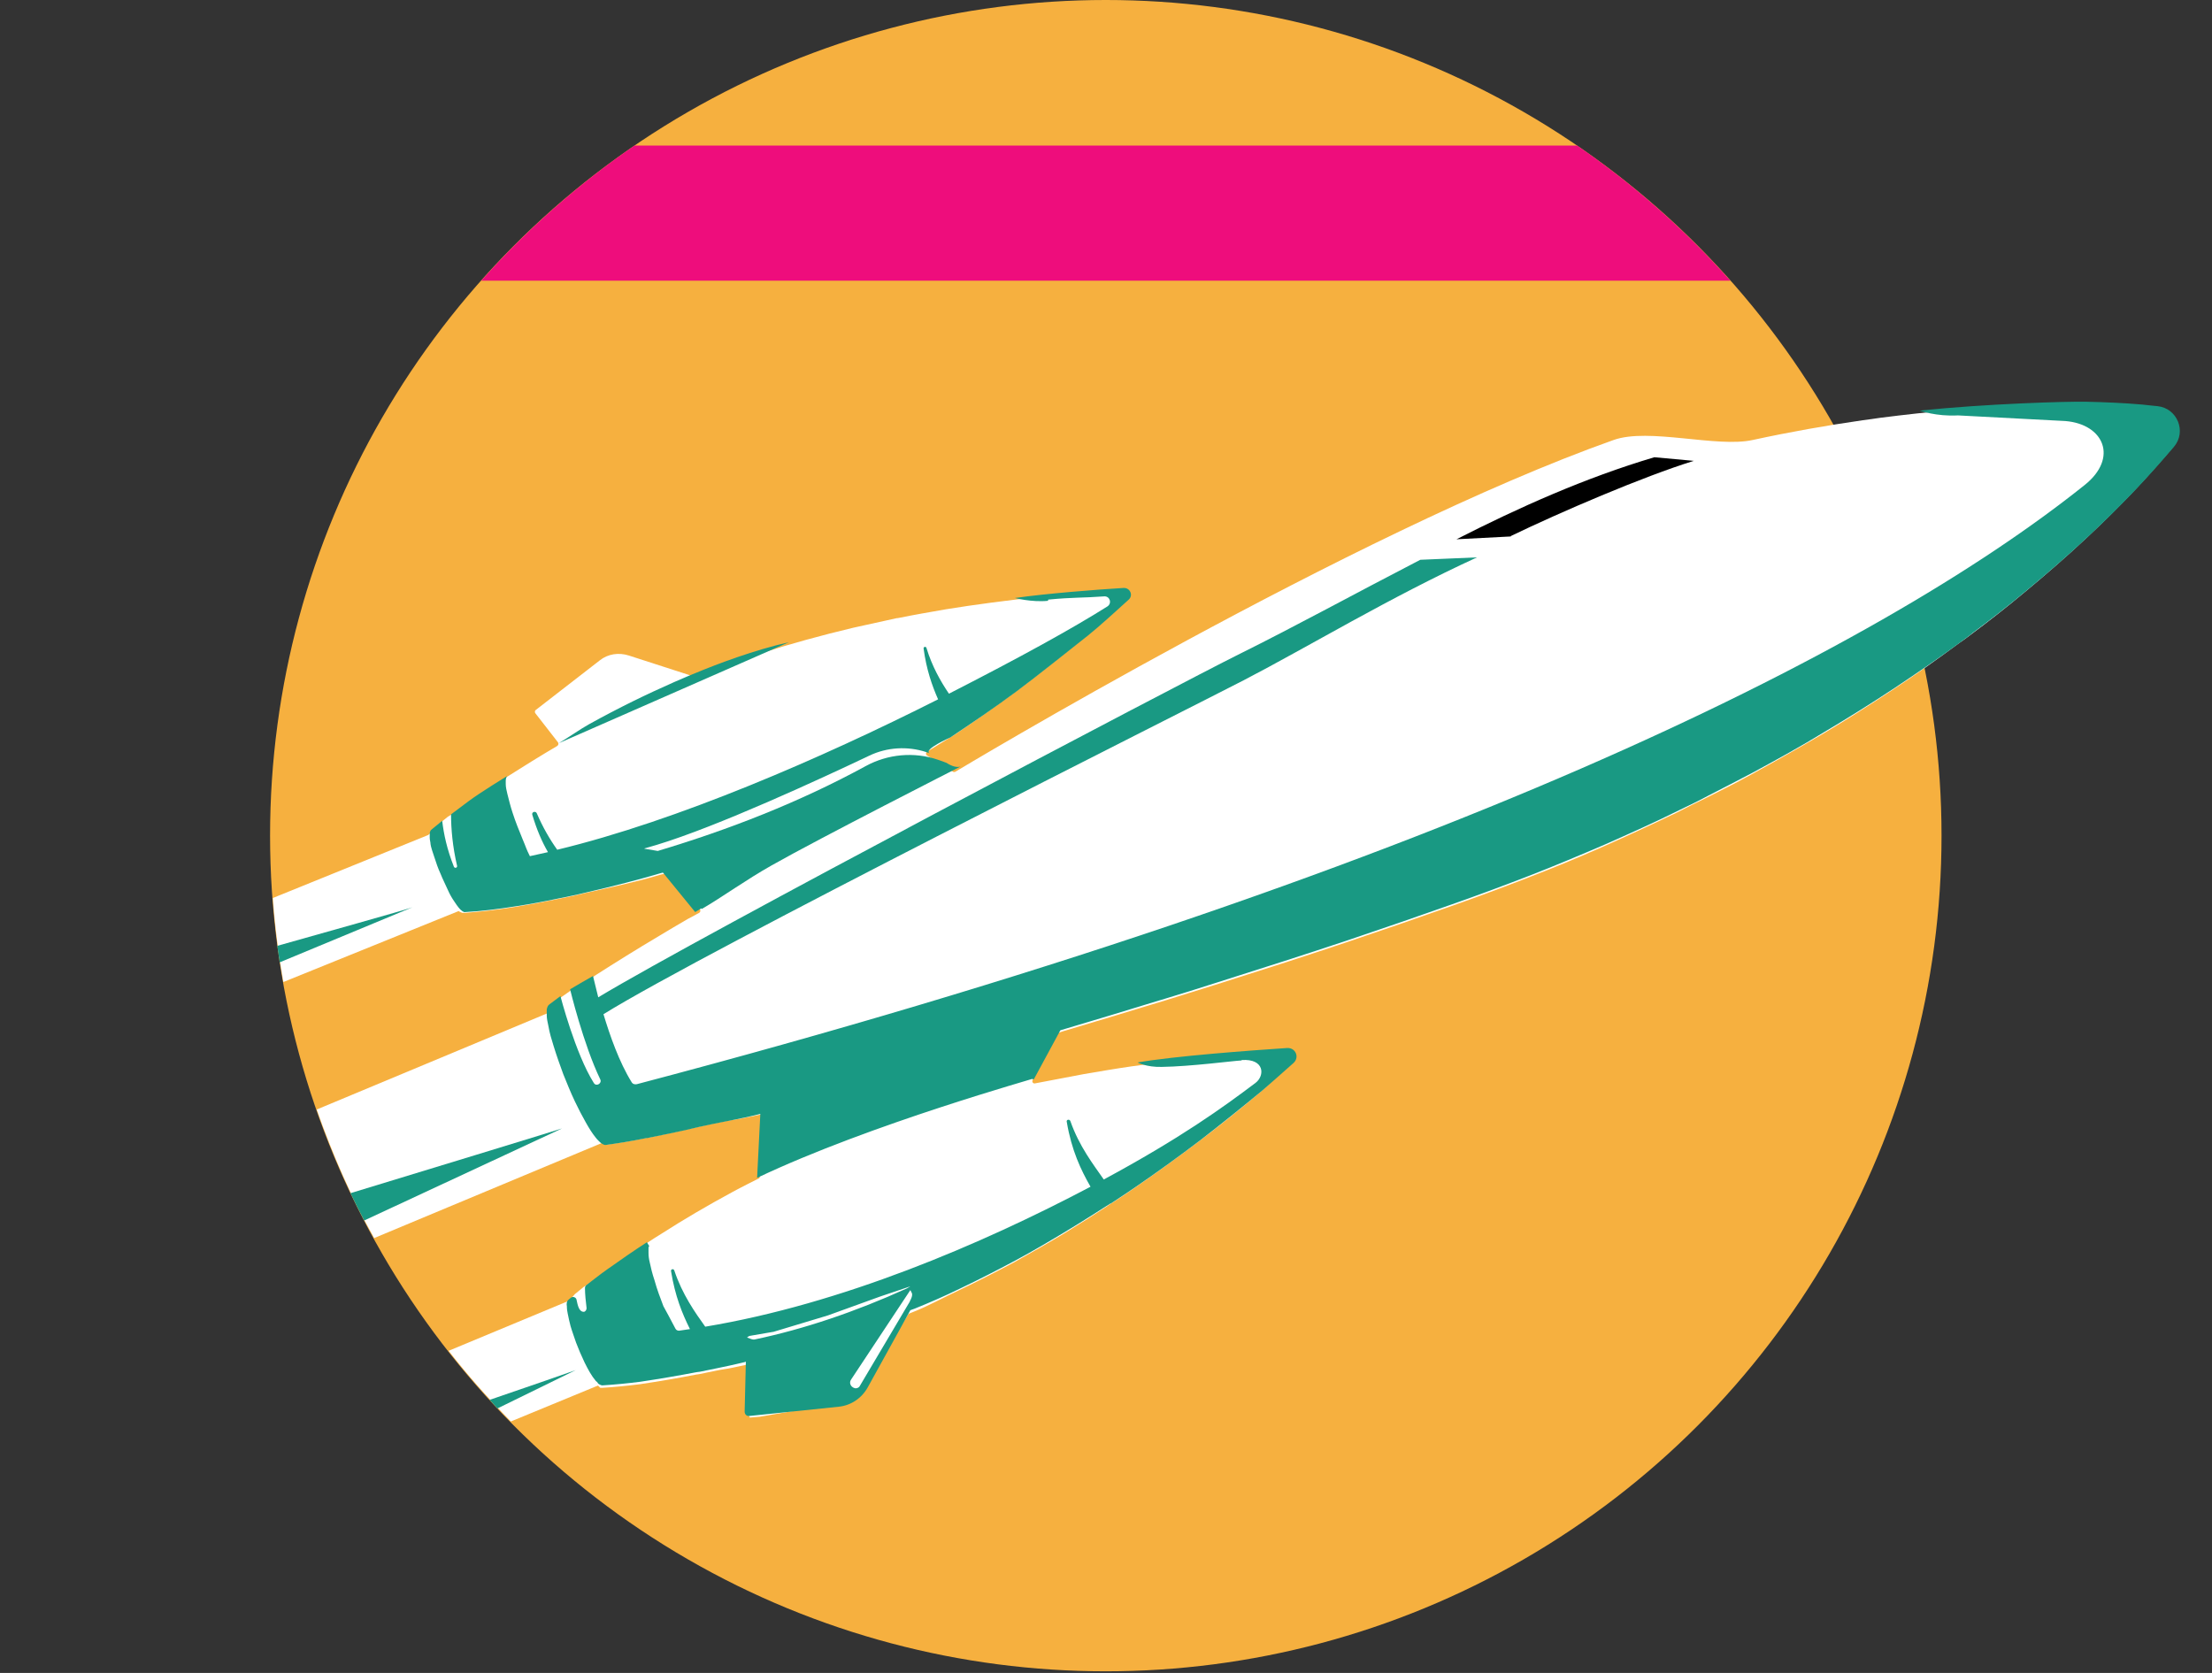 <svg id="rocketship" xmlns="http://www.w3.org/2000/svg" viewBox="0 0 550 416"><rect x="0" y="0" width="550" height="416" fill="#333333" stroke="none"/><defs><style>.cls-1 {
fill: #199983;
}
.cls-2 {
fill: #fffceb;
}
.cls-3 {
fill: #f6b03f;
}
.cls-4, .cls-5 {
fill: #fff;
}
.cls-5 {
opacity: 0;
}
.cls-6 {
fill: #ee0d7c;
}</style></defs><rect class="cls-5" width="550" height="416"/><circle class="cls-3" cx="274.95" cy="207.8" r="207.8"/><path class="cls-6" d="M119.65 69.8h310.6c-11.3-12.7-24.1-24-38.1-33.6h-234.4c-14 9.6-26.8 20.9-38.1 33.6h0z"/><g><path class="cls-4" d="M126.95 353.5l22.8-9.4-8.4-20.6-29.8 12.4c4.8 6.2 10 12 15.5 17.6h-.1z"/><path class="cls-4" d="M92.95 307.9l57-23.8-13.2-32.4-58 24.2c3.9 11.1 8.6 21.9 14.3 32h-.1z"/><path class="cls-4" d="M67.85 223.4c.5 7 1.4 14 2.6 20.8l44.7-18.1-7.6-18.9-39.7 16.1h0v.1z"/><path class="cls-1" d="M123.75 350.2l19.4-9.5c-1.4.5-14.3 5-21.4 7.4.6.7 1.3 1.4 1.9 2.1h.1z"/><path class="cls-1" d="M90.55 303.5l49.2-22.9c-1.1.4-38.8 11.9-52.6 16.1 1.1 2.3 2.2 4.5 3.4 6.8z"/><path class="cls-1" d="M69.55 239.3l33-13.7c-1.4.6-24.5 7-33.6 9.6.2 1.4.4 2.7.6 4.1h0z"/><path class="cls-4" d="M143.75 334.8c-.1-.3-.3-.7-.4-1-.6-1.4-1-2.8-1.4-4.1h0c-.2-.7-.5-1.9-.7-3.1.0-.5-.2-1-.2-1.7h0v-.5h0v-.2c0-.2.0-.3.4-.7l1.5-1.7h0l2.2-1.8h0l2.1-1.3h0c1.1-.9 2.3-1.8 3.6-2.7 3.1-2.2 6.3-4.5 9.7-6.7 1.6-1.1 2.8-1.8 3.9-2.5 5.6-3.6 11.6-7.1 17.7-10.4 1.8-1 6.4-3.3 6.4-3.3.2.0.4-.3.4-.5l1.2-14.9c0-.4-.3-.7-.7-.6l-4 .8c-2.1.5-3.8.6-5.6 1-1.9.4-3.7.7-5.7 1.2-4.9 1.1-9 2-12.9 2.8h-.3c-3.8.8-6.9 1.3-9.8 1.7-.6.0-.8.0-1-.2h0v-.1c-.2-.1-.4-.3-.6-.5-.3-.3-.6-.6-.8-1-.8-1-1.5-2.1-2.4-3.7s-1.8-3.3-2.7-5.2c-.8-1.7-1.5-3.3-2.2-5-.2-.6-.5-1.1-.7-1.7-.8-2.1-1.6-4.4-2.4-6.9-.5-1.5-1-3.1-1.3-4.9-.2-.9-.3-1.8-.4-2.6v-1.5c.1-.8.4-.9.4-1h0c.9-.7 1.7-1.7 2.6-2.4l3-2.1h0l4.4-2.6 1.2-.8c4.7-3 9.8-6.2 15.7-9.7 2.3-1.4 4.7-2.8 7.1-4.2l2.8-1.5c.3-.2.4-.6.2-.8l-3.7-5.1h0l-3.3-3.9c-.1-.2-.4-.2-.6-.2l-2.2.5c-6.3 1.9-12.7 3.2-18.9 4.6-2.4.6-4.9 1.1-7.4 1.6-3.4.7-6.7 1.3-9.8 1.8-4.8.8-8.8 1.2-12.5 1.5h-.7l-.7-.3c-.2-.2-.4-.4-.6-.6-.3-.4-.7-.9-1-1.3-.6-.9-1.1-1.9-1.6-2.8-.8-1.5-1.4-2.9-1.9-4.1h0c-.5-1.4-1-2.7-1.5-4.3-.2-.5-.8-2.6-.9-3.1.0-.5-.2-1.1-.2-1.6v-.9h0c0-.2.0-.5.2-.6h0c.9-.8 1.5-1.8 2.5-2.6l2.1-1.7h0l2.5-1.5h0c.7-.5 1.3-1 2-1.5 2.5-1.8 5.1-3.6 7.9-5.4l1.2-.8c.2-.1.4-.2.6-.4 1.1-.7 2.2-1.4 3.5-2.2 2.2-1.4 4.5-2.8 6.8-4.2l2.7-1.6c.3-.2.4-.6.2-.9l-5.6-7.2c-.2-.2-.2-.6.0-.8l16-12.4c2-1.6 4.7-2 7.2-1.2l16.4 5.3.9-.2c5-2 10.3-3.9 15.7-5.7 7.2-2.3 14.8-4.4 22.8-6.3 3.6-.8 7.3-1.6 10.9-2.4h.2c3.9-.8 8-1.5 12-2.2 7.4-1.2 15.1-2.2 23.4-3.1h0c7.7-.9 20.2-1.6 20.6-.3.7 2.1-5.7 7.3-9.6 10.4-1.7 1.4-3.5 2.8-5.1 4.1h0c-4.2 3.4-8.5 6.8-12.7 9.9-4.8 3.5-9.7 7-14.5 10.2l-6.8 4.2c-.4.2-.4.8.0 1l6.4 4c.2.1.4.1.6.0.0.0 98.8-59.5 163.7-82.5 8.7-3.1 25.7 2 34.6.0 9.2-2 18.3-3.6 27.3-4.9 1.6-.2 3-.4 4.3-.6 6.3-.8 12.5-1.5 18.7-2s12.4-.9 18.4-1c4.7-.1 9.4-.1 13.9.0 4.6.1 9.2.3 13.8.7 5.4.4 10.1 7 7.6 10.1-2.9 3.4-5.9 6.8-9.1 10.2-3.8 4-7.7 7.9-12.1 12-4.9 4.6-10.1 9.1-15.4 13.5-4.3 3.6-8.9 7.2-13.6 10.7-.8.6-1.6 1.2-2.5 1.8h0c-5.4 4-11 8-16.8 11.8-5.6 3.7-11.4 7.4-17.3 10.9-5.8 3.4-11.8 6.8-17.8 10.1-3.6 2-7.4 3.9-11 5.7-2.5 1.2-4.9 2.4-7.2 3.6-6 2.9-12.3 5.8-18.6 8.6-6.3 2.8-12.7 5.4-18.9 7.8-5.7 2.2-11.8 4.5-19.2 7.1-7.9 2.8-16.3 5.7-25.8 8.9-10.4 3.5-21 6.9-32.4 10.5-4.6 1.4-9.2 2.9-13.8 4.3l-.7.2c-7.6 2.3-15.4 4.7-23.2 7l-1.2.4c-.1.0-.3.1-.3.3l-6.2 11.5c-.2.4.1.9.6.8l6.3-1.2c4-.8 7.9-1.5 11.7-2.1 7.8-1.3 16.1-2.3 24.5-3.2.0.0 17.1-1.4 21.2.1.0.0-3.2 4.8-7.6 8.5-5.2 4.4-10.4 8.6-15.6 12.5-5.3 4-10.8 8-16.2 11.7-1.9 1.3-3.8 2.6-5.9 3.9h-.1l-.1.2h-.1l-.1.1c-3.5 2.3-7 4.5-10.4 6.6-4.3 2.6-8.7 5.1-13 7.5-4.5 2.4-9 4.7-13.4 6.8-4.3 2-7.6 3.9-11.4 5.4l-1 .4c-.1.0-.2.1-.3.2l-2.8 4.5-10.7 17-23.5 4-2.4.2-.4-.8v-.3l.6-11.5c0-.4-.3-.7-.7-.6l-3.8.8c-1.3.3-2.6.4-4.4.8-1.3.3-2.6.5-3.9.8h0c-.2.0-.4.1-.7.1h0c-4.6.9-9.3 1.7-14 2.4-3.1.4-6.2.7-9.3.9h-.6c-.2-.2-.4-.4-.6-.6l-.3-.3c-1.1-1.3-1.9-2.8-2.8-4.5-.6-1.3-1.2-2.6-1.7-3.9h0l-.1-1z"/><path class="cls-2" d="M115.45 226.9l-.2-1 .4 1h-.2z"/><path class="cls-2" d="M275.15 299.2c-.1.0-.3-.2-.3-.3-.2-.2-.3-.3-.5-.6s-.4-.5-.6-.8l.9-.6c.2.3.3.5.5.8.1.2.3.3.4.5s0 0 0 0h.2l-.2.4.5.4c-.1.1-.2.2-.4.3h-.5v-.1zM275.45 298.4l-.1.1.2.2v-.3h-.1z"/><path class="cls-2" d="M172.75 341.1c-.2-.1-.4-.3-.6-.4-.3-.3-.6-.6-.8-.9l.8-.7c.2.3.4.5.8.8.1.1.3.3.4.3h0l.5.3.5.2h0c-.1.2-1.4.3-1.4.3h0s-.1.0-.2-.1h0v.2z"/><path class="cls-1" d="M174.55 226c5-2.9 10.9-7.2 17.3-10.8 11.8-6.7 47-24.6 47-24.6-.9.3-2.1.0-3.5-.9-.5-.2-1.3-.5-2.2-.8-5.9-2-12.4-1.4-17.9 1.6-16.5 9-34 15.8-51.7 21.1l-3.6-.6 12.9 15.8c.3-.2 1.2-.7 1.5-.9l.2.1z"/><path class="cls-1" d="M196.15 159.7c-8.5 1.9-17.8 5.4-23.3 7.7-1.8.7-3.5 1.5-5.2 2.2-6.8 3-13.8 6.4-21.2 10.5-2 1.1-5.3 3.4-7.5 4.7l57.2-25.1h0zm64.5-10.6c6.2-.6 8.5-.4 13.9-.8 1.4-.1 2 1.7.8 2.5-8.9 5.6-21.6 12.6-39.4 21.7-2.1-3.1-4.2-6.8-5.6-11.4-.1-.4-.8-.3-.7.2.7 5.2 2.1 9.2 3.6 12.6-28.9 14.6-64.8 30.2-94.7 37.4-1.8-2.5-3.6-5.6-5.1-9.1-.3-.6-1.3-.3-1.1.4 1.1 3.7 2.4 6.7 3.9 9.3-1.5.3-3 .7-4.5 1-1-2-.9-2.1-1.8-4.2-.9-2.2-1.8-4.4-2.5-6.6-.5-1.5-.9-3.1-1.3-4.7-.2-.8-.4-1.7-.4-2.4v-.9s0-.6.3-1.1c0 0-6.7 4.1-9.5 6.2-1.6 1.2-3.1 2.3-4.4 3.3.0 3.7.4 8.1 1.5 12.8.1.5-.6.7-.8.2-1.7-4.3-2.5-8-2.9-11.4-1 .8-1.9 1.6-2.8 2.3h0c-.2.3-.3.6-.3.9v1c0 .6.2 1.1.2 1.6.0.4.7 2.6.9 3.1.5 1.6 1 3 1.6 4.3.5 1.3 1.2 2.6 1.9 4.2.4.9.9 1.8 1.6 2.8.3.5.7 1 1 1.4.2.2.4.5.7.7.0.0.2.1.2.2.2.0.3.2.5.2h.2c3.8-.2 8-.7 13-1.5 3.2-.5 6.5-1.1 9.8-1.8 2.5-.5 5-1 7.4-1.6 6.5-1.5 12.8-3.1 19.2-5l-4.9-5.9 3.1-.9c15.2-4.6 40.7-16.4 52.9-22.2 4.4-2.1 9.5-2.4 14.1-.9l.9.3c-1.7-.9 5.1-3.9 5.1-3.9h0c5.4-3.6 11-7.4 16.4-11.4 5.9-4.4 11.8-9.2 17.9-14 3-2.4 7.1-6.2 10.1-8.9 1.2-1.1.3-3-1.3-2.9-6.6.4-19.4 1.4-27 2.5.0.0 4.2 1.1 8.2.7h0l.1-.3z"/><path class="cls-1" d="M137.35 250.2h0zM141.55 323.6h0v-.1h.1v.1h-.1zm46.1 9.5c-.3.0-.5.0-.8-.1l-1.1-.4c.2-.2.4-.3.6-.4l5.8-1h.1l13.6-4.1h0l13-4.7 8-2.7h-.3c0 .1-1.1.7-1.1.7-12.8 5.8-25.5 10.1-37.9 12.7h.1zm38.6-9.5-12.5 21.1c-.2.4-.8.6-1.2.5-1.1-.3-1.5-1.4-.9-2.2l14.7-22.2.4.8c.2.6-.3 1.6-.5 1.9h0v.1zm30.8-55.2 6.6-12.2c8.1-2.4 16.4-4.9 24.5-7.4l.7-.2c4.6-1.4 9.2-2.8 13.8-4.3 11.4-3.6 22-7 32.5-10.5 9.5-3.2 17.9-6.1 25.8-8.9 7.4-2.6 13.5-4.9 19.2-7.1 6.2-2.4 12.6-5.1 18.9-7.8 6.3-2.8 12.6-5.6 18.6-8.6 2.3-1.1 4.8-2.3 7.2-3.6 3.7-1.9 7.4-3.8 11-5.7 6.1-3.3 12.1-6.6 17.8-10.1 5.9-3.5 11.8-7.2 17.4-10.9 5.7-3.8 11.4-7.7 16.8-11.7.8-.6 1.7-1.2 2.5-1.9 4.7-3.5 9.3-7.1 13.6-10.7 5.3-4.4 10.5-8.9 15.4-13.5 4.4-4.1 8.4-8.1 12.1-12 3.2-3.4 6.2-6.8 9.1-10.2h0c3.2-3.8.8-9.6-4.1-10.1-1.4-.1-2.6-.3-3.8-.4-4.6-.4-9.3-.6-13.9-.7-5.1-.1-24.9.5-41.4 2.2.0.0 4 1.5 9.5 1.2l26.7 1.4c9.6.8 13.2 9.2 4.8 15.9-52 41.6-162.2 96.9-360 149-.5.1-1 0-1.3-.5-3.1-5-5.4-11.6-7-16.9 25.1-15.6 145.6-76 159.3-83.1 15.8-8.2 36.3-20.6 57.9-30.5l-14.1.6c-17.2 8.9-30.4 16.2-45.3 23.6-13.9 6.9-134.1 70.1-159.1 85.2-.8-3.2-1.3-5.3-1.3-5.3s-5.1 2.9-5.7 3.3c0 0 3.3 13.7 7.5 22.4.5 1-1 1.9-1.6.9-4.6-7.3-8.3-21.6-8.3-21.6-.6.4-2.2 1.7-2.8 2.1h0c-.4.3-.5.8-.6 1.2v1.5c0 .8.2 1.7.4 2.6.3 1.8.8 3.4 1.3 5 .8 2.6 1.6 4.8 2.4 7 .9 2.2 1.8 4.5 2.9 6.8.9 1.9 1.8 3.6 2.7 5.2s1.6 2.7 2.4 3.7h0c.2.3.5.6.9 1 .2.2.5.5.9.7h0c.2.1.5.3.9.2h0c2.9-.4 6.1-.9 10-1.7h.2c3.9-.8 8.1-1.6 13-2.8 4.8-1.1 9.5-1.8 15.1-3.2l-.8 15.9c28.4-13.5 70.2-25 68.3-24.6h0l.5.1zM308.75 263.6c5.7-.4 5.8 3.9 3.4 5.7-8.1 6.1-18.6 13.7-37.7 24-2.5-3.6-6.1-8.2-8.3-14.5-.2-.6-1.1-.4-.9.2 1.2 7.1 3.5 11.9 5.9 16.1-27.3 14.4-62 29.2-95.8 34.8-2.5-3.5-5.7-8-7.7-14-.2-.5-.9-.3-.8.2 1 6.2 2.8 10.6 4.7 14.4-.9.1-1.8.3-2.7.4-.3.0-.7-.1-.9-.5-.8-1.5-2.9-5.5-3-5.6-.8-2.1-1.6-4.2-2.2-6.4-.6-1.8-.9-3.1-1.2-4.5-.2-.8-.3-1.6-.3-2.3v-1.2c0-.4.1-.5.2-.5l-.6-1c-3.4 2.2-6.7 4.5-9.8 6.7-2 1.4-3.7 2.8-5.3 4-.2.2-.3.4-.3.7.0 1.6.2 3.3.4 5 0 .4-.3.9-.7.9-1.2.0-1.5-1.6-1.8-3-.1-.6-.9-.9-1.4-.5-.2.2-.4.3-.6.5h0c-.5.4-.5 1.2-.4 1.6.0.8.1 1.3.2 1.8.2 1.1.5 2.3.7 3.1h0c.4 1.4.9 2.7 1.4 4.2.6 1.6 1.3 3.2 2.1 4.9.9 1.8 1.7 3.3 2.8 4.6.0.0.1.1.2.2h.1c.2.4.4.6.7.7h0c.2.1.4.2.6.2h0c3.1-.2 6.3-.5 9.4-.9 4.7-.7 9.4-1.5 14.1-2.4.3.0.5-.1.8-.1 1.3-.3 2.6-.5 3.9-.8 2.5-.5 4.3-.9 6.8-1.5.2.0.4-.1.7-.2l-.3 12.4c0 .7.5 1.2 1.2 1.1l22.2-2.3c3-.3 5.7-2.1 7.2-4.8l7.9-14.3 2.7-4.9h0l1.1-.4c3.7-1.5 7.2-3 11.5-5.1 4.4-2.1 8.9-4.4 13.4-6.8 4.3-2.3 8.7-4.9 13-7.5 3.5-2.1 7.1-4.4 10.7-6.7h.1c2-1.3 4.1-2.7 6-4 5.4-3.7 10.8-7.6 16.2-11.7 5.2-4 10.4-8.2 15.6-12.5 2.2-1.9 5.2-4.6 7.7-6.8 1.5-1.4.5-3.8-1.6-3.7-9 .6-28.1 2-37.2 3.6.0.0 2.2 1.2 6 1.1 7.2-.1 17.7-1.5 19.8-1.6h0l.1-.1z"/><path d="M137.35 250.2h0zM141.55 323.6h0v-.1h.1v.1h-.1zm234.1-190.3c12.2-5.9 32.9-14.8 45.5-18.7l-9.8-.9c-17.2 5.1-33.7 12.5-49.2 20.4l13.5-.7v-.1z"/><path class="cls-1" d="M161.55 277.6c3.9-1.2 7.7-2.3 11.6-3.5l11.6-3.6c7.7-2.4 15.4-4.8 23.1-7.2s15.4-4.9 23-7.4 15.3-5 23-7.5c30.6-10.2 61-20.8 91.1-32.2 15.1-5.7 30.1-11.6 45-17.7 7.4-3.1 14.9-6.2 22.2-9.4l5.5-2.4 5.5-2.5c1.8-.8 3.7-1.6 5.5-2.5 1.8-.8 3.7-1.7 5.5-2.5 7.3-3.4 14.5-6.9 21.7-10.6 7.2-3.6 14.3-7.4 21.3-11.4s13.9-8.1 20.6-12.6c3.4-2.2 6.7-4.5 9.9-6.9.8-.6 1.6-1.2 2.4-1.8l2.4-1.8.6-.5.6-.5 1.2-.9 2.4-1.9c-1.5 1.3-3 2.7-4.5 4l-2.3 1.9c-.8.6-1.5 1.3-2.3 1.9-3.2 2.5-6.4 4.9-9.7 7.3-6.6 4.7-13.4 9.1-20.3 13.3-13.8 8.3-28.1 15.9-42.6 23s-29.3 13.7-44.1 20c-7.4 3.1-14.9 6.2-22.4 9.2s-15 5.9-22.6 8.7c-30.2 11.4-60.8 21.8-91.6 31.4-7.7 2.4-15.4 4.8-23.1 7.1s-15.5 4.6-23.2 6.8c-7.8 2.2-15.5 4.4-23.3 6.5-3.9 1-7.8 2.1-11.7 3.1s-7.8 2-11.7 3h0l-.3.1z"/></g></svg>